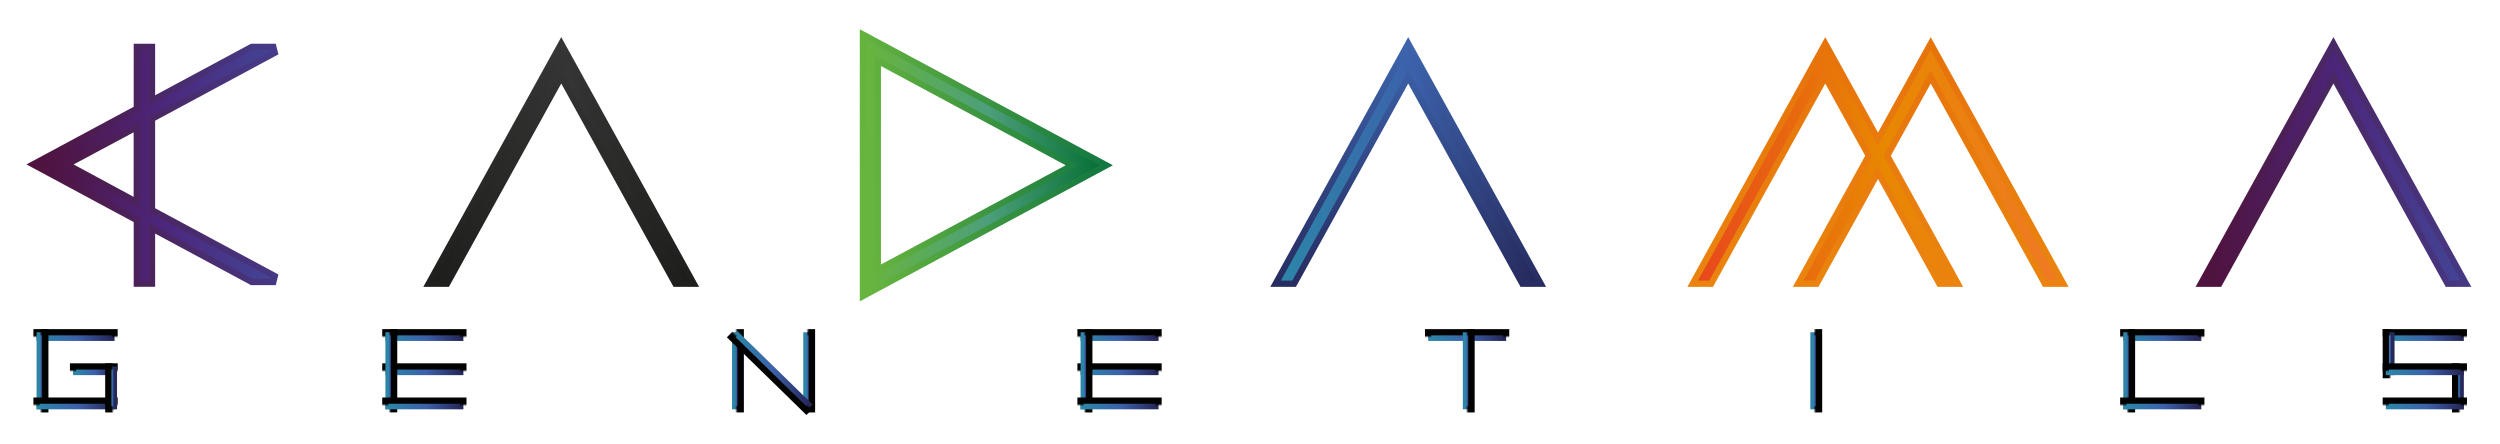 <svg width="400" height="71" viewBox="0 0 400 71" fill="none" xmlns="http://www.w3.org/2000/svg">
<g style="mix-blend-mode:lighten" filter="url(#filter0_d_186_5456)">
<path d="M290.55 61.492H291.05V60.992V49.66V49.16H290.55H290.153H289.653V49.66V60.992V61.492H290.153H290.55Z" fill="url(#paint0_linear_186_5456)" stroke="url(#paint1_linear_186_5456)"/>
<path d="M118.02 61.492H118.52V60.992V49.66V49.16H118.02H117.623H117.123V49.66V60.992V61.492H117.623H118.02Z" fill="url(#paint2_linear_186_5456)" stroke="url(#paint3_linear_186_5456)"/>
<path d="M129.418 61.492H129.918V60.992V49.66V49.16H129.418H129.021H128.521V49.66V60.992V61.492H129.021H129.418Z" fill="url(#paint4_linear_186_5456)" stroke="url(#paint5_linear_186_5456)"/>
<path d="M117.36 49.61L117.006 49.963L117.364 50.312L128.665 61.347L129.023 61.696L129.377 61.343L129.656 61.065L130.01 60.712L129.652 60.363L118.351 49.328L117.993 48.979L117.639 49.332L117.36 49.61Z" fill="url(#paint6_linear_186_5456)" stroke="url(#paint7_linear_186_5456)"/>
<path d="M74.141 49.66V49.16H73.641H62.156H61.656V49.66V50.051V50.551H62.156H73.641H74.141V50.051V49.66Z" fill="url(#paint8_linear_186_5456)" stroke="url(#paint9_linear_186_5456)"/>
<path d="M74.141 55.13V54.63H73.641H62.156H61.656V55.13V55.521V56.021H62.156H73.641H74.141V55.521V55.13Z" fill="url(#paint10_linear_186_5456)" stroke="url(#paint11_linear_186_5456)"/>
<path d="M62.562 61.483H63.062V60.983V49.651V49.151H62.562H62.165H61.665V49.651V60.983V61.483H62.165H62.562Z" fill="url(#paint12_linear_186_5456)" stroke="url(#paint13_linear_186_5456)"/>
<path d="M74.141 60.6V60.1H73.641H62.156H61.656V60.6V60.992V61.492H62.156H73.641H74.141V60.992V60.6Z" fill="url(#paint14_linear_186_5456)" stroke="url(#paint15_linear_186_5456)"/>
<path d="M185.368 49.66V49.16H184.868H173.383H172.883V49.66V50.051V50.551H173.383H184.868H185.368V50.051V49.66Z" fill="url(#paint16_linear_186_5456)" stroke="url(#paint17_linear_186_5456)"/>
<path d="M185.368 55.13V54.63H184.868H173.383H172.883V55.13V55.521V56.021H173.383H184.868H185.368V55.521V55.13Z" fill="url(#paint18_linear_186_5456)" stroke="url(#paint19_linear_186_5456)"/>
<path d="M173.788 61.492H174.288V60.992V49.66V49.16H173.788H173.391H172.891V49.66V60.992V61.492H173.391H173.788Z" fill="url(#paint20_linear_186_5456)" stroke="url(#paint21_linear_186_5456)"/>
<path d="M185.368 60.6V60.1H184.868H173.383H172.883V60.6V60.992V61.492H173.383H184.868H185.368V60.992V60.6Z" fill="url(#paint22_linear_186_5456)" stroke="url(#paint23_linear_186_5456)"/>
<path d="M352.208 49.66V49.16H351.708H340.223H339.723V49.66V50.051V50.551H340.223H351.708H352.208V50.051V49.66Z" fill="url(#paint24_linear_186_5456)" stroke="url(#paint25_linear_186_5456)"/>
<path d="M340.62 61.492H341.12V60.992V49.66V49.16H340.62H340.223H339.723V49.66V60.992V61.492H340.223H340.62Z" fill="url(#paint26_linear_186_5456)" stroke="url(#paint27_linear_186_5456)"/>
<path d="M352.208 60.6V60.1H351.708H340.223H339.723V60.6V60.992V61.492H340.223H351.708H352.208V60.992V60.6Z" fill="url(#paint28_linear_186_5456)" stroke="url(#paint29_linear_186_5456)"/>
<path d="M240.981 49.66V49.16H240.481H228.997H228.497V49.66V50.051V50.551H228.997H240.481H240.981V50.051V49.66Z" fill="url(#paint30_linear_186_5456)" stroke="url(#paint31_linear_186_5456)"/>
<path d="M234.946 61.492H235.446V60.992V49.66V49.16H234.946H234.549H234.049V49.66V60.992V61.492H234.549H234.946Z" fill="url(#paint32_linear_186_5456)" stroke="url(#paint33_linear_186_5456)"/>
<path d="M18.329 49.66V49.16H17.829H6.345H5.845V49.66V50.051V50.551H6.345H17.829H18.329V50.051V49.66Z" fill="url(#paint34_linear_186_5456)" stroke="url(#paint35_linear_186_5456)"/>
<path d="M6.75 61.492H7.25V60.992L7.25 49.66V49.16H6.75H6.353H5.853V49.66L5.853 60.992V61.492H6.353H6.75Z" fill="url(#paint36_linear_186_5456)" stroke="url(#paint37_linear_186_5456)"/>
<path d="M18.329 60.6V60.1H17.829H6.345H5.845V60.6V60.992V61.492H6.345H17.829H18.329V60.992V60.6Z" fill="url(#paint38_linear_186_5456)" stroke="url(#paint39_linear_186_5456)"/>
<path d="M18.338 55.13V54.63H17.838H12.19H11.69V55.13V55.521V56.021H12.19H17.838H18.338V55.521V55.13Z" fill="url(#paint40_linear_186_5456)" stroke="url(#paint41_linear_186_5456)"/>
<path d="M17.83 54.63H17.33V55.13V60.992V61.492H17.83H18.226H18.726V60.992V55.13V54.63H18.226H17.83Z" fill="url(#paint42_linear_186_5456)" stroke="url(#paint43_linear_186_5456)"/>
<path d="M394.215 49.66V49.16H393.715H382.23H381.73V49.66V50.051V50.551H382.23H393.715H394.215V50.051V49.66Z" fill="url(#paint44_linear_186_5456)" stroke="url(#paint45_linear_186_5456)"/>
<path d="M382.23 49.16H381.73V49.66V55.521V56.021H382.23H382.627H383.127V55.521V49.66V49.16H382.627H382.23Z" fill="url(#paint46_linear_186_5456)" stroke="url(#paint47_linear_186_5456)"/>
<path d="M393.319 54.63H392.819V55.13V60.992V61.492H393.319H393.715H394.215V60.992V55.13V54.63H393.715H393.319Z" fill="url(#paint48_linear_186_5456)" stroke="url(#paint49_linear_186_5456)"/>
<path d="M394.215 55.13V54.63H393.715H382.23H381.73V55.13V55.521V56.021H382.23H393.715H394.215V55.521V55.13Z" fill="url(#paint50_linear_186_5456)" stroke="url(#paint51_linear_186_5456)"/>
<path d="M394.215 60.6V60.1H393.715H382.23H381.73V60.6V60.992V61.492H382.23H393.715H394.215V60.992V60.6Z" fill="url(#paint52_linear_186_5456)" stroke="url(#paint53_linear_186_5456)"/>
<path d="M24.322 12.079V4V3.5H23.822H22.391H21.891V4V13.383L6.108 21.868L5.289 22.308L6.108 22.748L21.891 31.233V40.888V41.388H22.391H23.822H24.322V40.888V32.537L40.166 41.056L40.277 41.116H40.403H43.731L43.967 40.176L24.322 29.615V15.01L43.968 4.44L43.731 3.5H40.403H40.277L40.166 3.56L24.322 12.079ZM21.882 28.335L10.72 22.31L21.882 16.337V28.335Z" fill="url(#paint54_linear_186_5456)" stroke="url(#paint55_linear_186_5456)"/>
<path d="M71.235 41.397H71.53L71.673 41.139L89.799 8.327L107.916 41.139L108.059 41.397H108.354H110.164H111.011L110.602 40.655L99.514 20.561L99.514 20.561L90.236 3.767L89.799 2.975L89.361 3.767L80.084 20.561L80.083 20.561L68.987 40.655L68.577 41.397H69.424H71.235Z" fill="url(#paint56_linear_186_5456)" stroke="url(#paint57_linear_186_5456)"/>
<path d="M206.76 41.397H207.055L207.198 41.139L225.315 8.327L243.433 41.139L243.575 41.397H243.87H245.681H246.528L246.119 40.655L235.031 20.561L235.03 20.561L225.753 3.767L225.315 2.975L224.878 3.767L215.6 20.561L215.6 20.561L204.503 40.655L204.094 41.397H204.941H206.76Z" fill="url(#paint58_linear_186_5456)" stroke="url(#paint59_linear_186_5456)"/>
<path d="M327.033 41.139L327.176 41.397H327.471H329.281H330.128L329.719 40.655L318.631 20.561L318.631 20.561L309.353 3.767L308.916 2.974L308.478 3.767L300.483 18.245L292.48 3.767L292.042 2.975L291.604 3.767L282.327 20.561L282.327 20.561L271.238 40.655L270.829 41.397H271.676H273.487H273.782L273.925 41.139L292.042 8.326L299.007 20.922L288.112 40.655L287.703 41.397H288.55H290.361H290.656L290.798 41.139L300.483 23.598L310.159 41.138L310.302 41.397H310.597H312.416H313.263L312.854 40.655L301.96 20.921L308.916 8.327L327.033 41.139Z" fill="url(#paint60_linear_186_5456)" stroke="url(#paint61_linear_186_5456)"/>
<path d="M354.795 41.397H355.09L355.232 41.139L373.35 8.327L391.467 41.139L391.61 41.397H391.905H393.715H394.562L394.153 40.655L383.065 20.561L383.065 20.561L373.787 3.767L373.35 2.975L372.912 3.767L363.634 20.561L363.634 20.561L352.546 40.655L352.137 41.397H352.984H354.795Z" fill="url(#paint62_linear_186_5456)" stroke="url(#paint63_linear_186_5456)"/>
<path d="M159.16 12.85L159.16 12.85L138.803 1.909L138.066 1.513V2.35V42.547V43.384L138.803 42.988L159.16 32.039L159.16 32.038L176.189 22.885L177.008 22.444L176.189 22.004L159.16 12.85ZM171.567 22.444L140.455 39.151V5.738L171.567 22.444Z" fill="url(#paint64_linear_186_5456)" stroke="url(#paint65_linear_186_5456)"/>
</g>
<defs>
<filter id="filter0_d_186_5456" x="0.233" y="0.677" width="399.176" height="69.722" filterUnits="userSpaceOnUse" color-interpolation-filters="sRGB">
<feFlood flood-opacity="0" result="BackgroundImageFix"/>
<feColorMatrix in="SourceAlpha" type="matrix" values="0 0 0 0 0 0 0 0 0 0 0 0 0 0 0 0 0 0 127 0" result="hardAlpha"/>
<feOffset dy="4"/>
<feGaussianBlur stdDeviation="2"/>
<feComposite in2="hardAlpha" operator="out"/>
<feColorMatrix type="matrix" values="0 0 0 0 0 0 0 0 0 0 0 0 0 0 0 0 0 0 0.25 0"/>
<feBlend mode="normal" in2="BackgroundImageFix" result="effect1_dropShadow_186_5456"/>
<feBlend mode="normal" in="SourceGraphic" in2="effect1_dropShadow_186_5456" result="shape"/>
</filter>
<linearGradient id="paint0_linear_186_5456" x1="290.153" y1="55.326" x2="290.55" y2="55.326" gradientUnits="userSpaceOnUse">
<stop stop-color="#2C86A8"/>
<stop offset="0.52" stop-color="#3C61AB"/>
<stop offset="1" stop-color="#26285A"/>
</linearGradient>
<linearGradient id="paint1_linear_186_5456" x1="290.55" y1="55.326" x2="290.153" y2="55.326" gradientUnits="userSpaceOnUse">
<stop stop-color="#020301"/>
<stop offset="1" stop-opacity="0"/>
</linearGradient>
<linearGradient id="paint2_linear_186_5456" x1="117.614" y1="55.334" x2="118.02" y2="55.334" gradientUnits="userSpaceOnUse">
<stop stop-color="#2C86A8"/>
<stop offset="0.52" stop-color="#3C61AB"/>
<stop offset="1" stop-color="#26285A"/>
</linearGradient>
<linearGradient id="paint3_linear_186_5456" x1="118.02" y1="55.326" x2="117.623" y2="55.326" gradientUnits="userSpaceOnUse">
<stop stop-color="#020301"/>
<stop offset="1" stop-opacity="0"/>
</linearGradient>
<linearGradient id="paint4_linear_186_5456" x1="129.013" y1="55.334" x2="129.409" y2="55.334" gradientUnits="userSpaceOnUse">
<stop stop-color="#2C86A8"/>
<stop offset="0.52" stop-color="#3C61AB"/>
<stop offset="1" stop-color="#26285A"/>
</linearGradient>
<linearGradient id="paint5_linear_186_5456" x1="129.418" y1="55.326" x2="129.021" y2="55.326" gradientUnits="userSpaceOnUse">
<stop stop-color="#020301"/>
<stop offset="1" stop-opacity="0"/>
</linearGradient>
<linearGradient id="paint6_linear_186_5456" x1="117.718" y1="55.324" x2="129.307" y2="55.324" gradientUnits="userSpaceOnUse">
<stop stop-color="#2C86A8"/>
<stop offset="0.52" stop-color="#3C61AB"/>
<stop offset="1" stop-color="#26285A"/>
</linearGradient>
<linearGradient id="paint7_linear_186_5456" x1="123.368" y1="55.477" x2="123.644" y2="55.195" gradientUnits="userSpaceOnUse">
<stop stop-color="#020301"/>
<stop offset="1" stop-opacity="0"/>
</linearGradient>
<linearGradient id="paint8_linear_186_5456" x1="62.156" y1="49.855" x2="73.641" y2="49.855" gradientUnits="userSpaceOnUse">
<stop stop-color="#2C86A8"/>
<stop offset="0.52" stop-color="#3C61AB"/>
<stop offset="1" stop-color="#26285A"/>
</linearGradient>
<linearGradient id="paint9_linear_186_5456" x1="67.899" y1="49.66" x2="67.899" y2="50.051" gradientUnits="userSpaceOnUse">
<stop stop-color="#020301"/>
<stop offset="1" stop-opacity="0"/>
</linearGradient>
<linearGradient id="paint10_linear_186_5456" x1="62.156" y1="55.325" x2="73.641" y2="55.325" gradientUnits="userSpaceOnUse">
<stop stop-color="#2C86A8"/>
<stop offset="0.52" stop-color="#3C61AB"/>
<stop offset="1" stop-color="#26285A"/>
</linearGradient>
<linearGradient id="paint11_linear_186_5456" x1="67.899" y1="55.13" x2="67.899" y2="55.521" gradientUnits="userSpaceOnUse">
<stop stop-color="#020301"/>
<stop offset="1" stop-opacity="0"/>
</linearGradient>
<linearGradient id="paint12_linear_186_5456" x1="62.156" y1="55.325" x2="62.562" y2="55.325" gradientUnits="userSpaceOnUse">
<stop stop-color="#2C86A8"/>
<stop offset="0.52" stop-color="#3C61AB"/>
<stop offset="1" stop-color="#26285A"/>
</linearGradient>
<linearGradient id="paint13_linear_186_5456" x1="62.562" y1="55.317" x2="62.165" y2="55.317" gradientUnits="userSpaceOnUse">
<stop stop-color="#020301"/>
<stop offset="1" stop-opacity="0"/>
</linearGradient>
<linearGradient id="paint14_linear_186_5456" x1="62.156" y1="60.796" x2="73.641" y2="60.796" gradientUnits="userSpaceOnUse">
<stop stop-color="#2C86A8"/>
<stop offset="0.52" stop-color="#3C61AB"/>
<stop offset="1" stop-color="#26285A"/>
</linearGradient>
<linearGradient id="paint15_linear_186_5456" x1="67.899" y1="60.6" x2="67.899" y2="60.992" gradientUnits="userSpaceOnUse">
<stop stop-color="#020301"/>
<stop offset="1" stop-opacity="0"/>
</linearGradient>
<linearGradient id="paint16_linear_186_5456" x1="173.383" y1="49.855" x2="184.868" y2="49.855" gradientUnits="userSpaceOnUse">
<stop stop-color="#2C86A8"/>
<stop offset="0.52" stop-color="#3C61AB"/>
<stop offset="1" stop-color="#26285A"/>
</linearGradient>
<linearGradient id="paint17_linear_186_5456" x1="179.125" y1="49.66" x2="179.125" y2="50.051" gradientUnits="userSpaceOnUse">
<stop stop-color="#020301"/>
<stop offset="1" stop-opacity="0"/>
</linearGradient>
<linearGradient id="paint18_linear_186_5456" x1="173.383" y1="55.325" x2="184.868" y2="55.325" gradientUnits="userSpaceOnUse">
<stop stop-color="#2C86A8"/>
<stop offset="0.52" stop-color="#3C61AB"/>
<stop offset="1" stop-color="#26285A"/>
</linearGradient>
<linearGradient id="paint19_linear_186_5456" x1="179.125" y1="55.13" x2="179.125" y2="55.521" gradientUnits="userSpaceOnUse">
<stop stop-color="#020301"/>
<stop offset="1" stop-opacity="0"/>
</linearGradient>
<linearGradient id="paint20_linear_186_5456" x1="173.383" y1="55.334" x2="173.788" y2="55.334" gradientUnits="userSpaceOnUse">
<stop stop-color="#2C86A8"/>
<stop offset="0.52" stop-color="#3C61AB"/>
<stop offset="1" stop-color="#26285A"/>
</linearGradient>
<linearGradient id="paint21_linear_186_5456" x1="173.788" y1="55.326" x2="173.391" y2="55.326" gradientUnits="userSpaceOnUse">
<stop stop-color="#020301"/>
<stop offset="1" stop-opacity="0"/>
</linearGradient>
<linearGradient id="paint22_linear_186_5456" x1="173.383" y1="60.796" x2="184.868" y2="60.796" gradientUnits="userSpaceOnUse">
<stop stop-color="#2C86A8"/>
<stop offset="0.52" stop-color="#3C61AB"/>
<stop offset="1" stop-color="#26285A"/>
</linearGradient>
<linearGradient id="paint23_linear_186_5456" x1="179.125" y1="60.6" x2="179.125" y2="60.992" gradientUnits="userSpaceOnUse">
<stop stop-color="#020301"/>
<stop offset="1" stop-opacity="0"/>
</linearGradient>
<linearGradient id="paint24_linear_186_5456" x1="340.223" y1="49.855" x2="351.708" y2="49.855" gradientUnits="userSpaceOnUse">
<stop stop-color="#2C86A8"/>
<stop offset="0.52" stop-color="#3C61AB"/>
<stop offset="1" stop-color="#26285A"/>
</linearGradient>
<linearGradient id="paint25_linear_186_5456" x1="345.966" y1="49.66" x2="345.966" y2="50.051" gradientUnits="userSpaceOnUse">
<stop stop-color="#020301"/>
<stop offset="1" stop-opacity="0"/>
</linearGradient>
<linearGradient id="paint26_linear_186_5456" x1="340.223" y1="55.326" x2="340.62" y2="55.326" gradientUnits="userSpaceOnUse">
<stop stop-color="#2C86A8"/>
<stop offset="0.52" stop-color="#3C61AB"/>
<stop offset="1" stop-color="#26285A"/>
</linearGradient>
<linearGradient id="paint27_linear_186_5456" x1="340.62" y1="55.326" x2="340.223" y2="55.326" gradientUnits="userSpaceOnUse">
<stop stop-color="#020301"/>
<stop offset="1" stop-opacity="0"/>
</linearGradient>
<linearGradient id="paint28_linear_186_5456" x1="340.223" y1="60.796" x2="351.708" y2="60.796" gradientUnits="userSpaceOnUse">
<stop stop-color="#2C86A8"/>
<stop offset="0.52" stop-color="#3C61AB"/>
<stop offset="1" stop-color="#26285A"/>
</linearGradient>
<linearGradient id="paint29_linear_186_5456" x1="345.966" y1="60.6" x2="345.966" y2="60.992" gradientUnits="userSpaceOnUse">
<stop stop-color="#020301"/>
<stop offset="1" stop-opacity="0"/>
</linearGradient>
<linearGradient id="paint30_linear_186_5456" x1="228.997" y1="49.855" x2="240.481" y2="49.855" gradientUnits="userSpaceOnUse">
<stop stop-color="#2C86A8"/>
<stop offset="0.52" stop-color="#3C61AB"/>
<stop offset="1" stop-color="#26285A"/>
</linearGradient>
<linearGradient id="paint31_linear_186_5456" x1="234.739" y1="49.66" x2="234.739" y2="50.051" gradientUnits="userSpaceOnUse">
<stop stop-color="#020301"/>
<stop offset="1" stop-opacity="0"/>
</linearGradient>
<linearGradient id="paint32_linear_186_5456" x1="234.541" y1="55.326" x2="234.937" y2="55.326" gradientUnits="userSpaceOnUse">
<stop stop-color="#2C86A8"/>
<stop offset="0.52" stop-color="#3C61AB"/>
<stop offset="1" stop-color="#26285A"/>
</linearGradient>
<linearGradient id="paint33_linear_186_5456" x1="234.946" y1="55.326" x2="234.549" y2="55.326" gradientUnits="userSpaceOnUse">
<stop stop-color="#020301"/>
<stop offset="1" stop-opacity="0"/>
</linearGradient>
<linearGradient id="paint34_linear_186_5456" x1="6.345" y1="49.855" x2="17.838" y2="49.855" gradientUnits="userSpaceOnUse">
<stop stop-color="#2C86A8"/>
<stop offset="0.52" stop-color="#3C61AB"/>
<stop offset="1" stop-color="#26285A"/>
</linearGradient>
<linearGradient id="paint35_linear_186_5456" x1="12.087" y1="49.66" x2="12.087" y2="50.051" gradientUnits="userSpaceOnUse">
<stop stop-color="#020301"/>
<stop offset="1" stop-opacity="0"/>
</linearGradient>
<linearGradient id="paint36_linear_186_5456" x1="6.345" y1="55.326" x2="6.75" y2="55.326" gradientUnits="userSpaceOnUse">
<stop stop-color="#2C86A8"/>
<stop offset="0.52" stop-color="#3C61AB"/>
<stop offset="1" stop-color="#26285A"/>
</linearGradient>
<linearGradient id="paint37_linear_186_5456" x1="6.75" y1="55.326" x2="6.353" y2="55.326" gradientUnits="userSpaceOnUse">
<stop stop-color="#020301"/>
<stop offset="1" stop-opacity="0"/>
</linearGradient>
<linearGradient id="paint38_linear_186_5456" x1="6.345" y1="60.796" x2="17.838" y2="60.796" gradientUnits="userSpaceOnUse">
<stop stop-color="#2C86A8"/>
<stop offset="0.52" stop-color="#3C61AB"/>
<stop offset="1" stop-color="#26285A"/>
</linearGradient>
<linearGradient id="paint39_linear_186_5456" x1="12.087" y1="60.6" x2="12.087" y2="60.992" gradientUnits="userSpaceOnUse">
<stop stop-color="#020301"/>
<stop offset="1" stop-opacity="0"/>
</linearGradient>
<linearGradient id="paint40_linear_186_5456" x1="12.19" y1="55.325" x2="17.838" y2="55.325" gradientUnits="userSpaceOnUse">
<stop stop-color="#2C86A8"/>
<stop offset="0.52" stop-color="#3C61AB"/>
<stop offset="1" stop-color="#26285A"/>
</linearGradient>
<linearGradient id="paint41_linear_186_5456" x1="15.014" y1="55.13" x2="15.014" y2="55.521" gradientUnits="userSpaceOnUse">
<stop stop-color="#020301"/>
<stop offset="1" stop-opacity="0"/>
</linearGradient>
<linearGradient id="paint42_linear_186_5456" x1="17.83" y1="58.065" x2="18.235" y2="58.065" gradientUnits="userSpaceOnUse">
<stop stop-color="#2C86A8"/>
<stop offset="0.52" stop-color="#3C61AB"/>
<stop offset="1" stop-color="#26285A"/>
</linearGradient>
<linearGradient id="paint43_linear_186_5456" x1="17.83" y1="58.061" x2="18.226" y2="58.061" gradientUnits="userSpaceOnUse">
<stop stop-color="#020301"/>
<stop offset="1" stop-opacity="0"/>
</linearGradient>
<linearGradient id="paint44_linear_186_5456" x1="382.23" y1="49.855" x2="393.715" y2="49.855" gradientUnits="userSpaceOnUse">
<stop stop-color="#2C86A8"/>
<stop offset="0.52" stop-color="#3C61AB"/>
<stop offset="1" stop-color="#26285A"/>
</linearGradient>
<linearGradient id="paint45_linear_186_5456" x1="387.972" y1="49.66" x2="387.972" y2="50.051" gradientUnits="userSpaceOnUse">
<stop stop-color="#020301"/>
<stop offset="1" stop-opacity="0"/>
</linearGradient>
<linearGradient id="paint46_linear_186_5456" x1="382.23" y1="52.595" x2="382.635" y2="52.595" gradientUnits="userSpaceOnUse">
<stop stop-color="#2C86A8"/>
<stop offset="0.52" stop-color="#3C61AB"/>
<stop offset="1" stop-color="#26285A"/>
</linearGradient>
<linearGradient id="paint47_linear_186_5456" x1="382.23" y1="52.59" x2="382.627" y2="52.59" gradientUnits="userSpaceOnUse">
<stop stop-color="#020301"/>
<stop offset="1" stop-opacity="0"/>
</linearGradient>
<linearGradient id="paint48_linear_186_5456" x1="393.319" y1="58.056" x2="393.715" y2="58.056" gradientUnits="userSpaceOnUse">
<stop stop-color="#2C86A8"/>
<stop offset="0.52" stop-color="#3C61AB"/>
<stop offset="1" stop-color="#26285A"/>
</linearGradient>
<linearGradient id="paint49_linear_186_5456" x1="393.319" y1="58.061" x2="393.715" y2="58.061" gradientUnits="userSpaceOnUse">
<stop stop-color="#020301"/>
<stop offset="1" stop-opacity="0"/>
</linearGradient>
<linearGradient id="paint50_linear_186_5456" x1="382.23" y1="55.325" x2="393.715" y2="55.325" gradientUnits="userSpaceOnUse">
<stop stop-color="#2C86A8"/>
<stop offset="0.52" stop-color="#3C61AB"/>
<stop offset="1" stop-color="#26285A"/>
</linearGradient>
<linearGradient id="paint51_linear_186_5456" x1="387.972" y1="55.13" x2="387.972" y2="55.521" gradientUnits="userSpaceOnUse">
<stop stop-color="#020301"/>
<stop offset="1" stop-opacity="0"/>
</linearGradient>
<linearGradient id="paint52_linear_186_5456" x1="382.23" y1="60.796" x2="393.715" y2="60.796" gradientUnits="userSpaceOnUse">
<stop stop-color="#2C86A8"/>
<stop offset="0.52" stop-color="#3C61AB"/>
<stop offset="1" stop-color="#26285A"/>
</linearGradient>
<linearGradient id="paint53_linear_186_5456" x1="387.972" y1="60.6" x2="387.972" y2="60.992" gradientUnits="userSpaceOnUse">
<stop stop-color="#020301"/>
<stop offset="1" stop-opacity="0"/>
</linearGradient>
<linearGradient id="paint54_linear_186_5456" x1="6.345" y1="22.444" x2="43.731" y2="22.444" gradientUnits="userSpaceOnUse">
<stop stop-color="#4F123C"/>
<stop offset="0.52" stop-color="#4C267B"/>
<stop offset="1" stop-color="#434495"/>
</linearGradient>
<linearGradient id="paint55_linear_186_5456" x1="6" y1="22" x2="50" y2="17.5" gradientUnits="userSpaceOnUse">
<stop stop-color="#4F1340"/>
<stop offset="1" stop-color="#444092"/>
</linearGradient>
<linearGradient id="paint56_linear_186_5456" x1="69.424" y1="22.453" x2="110.164" y2="22.453" gradientUnits="userSpaceOnUse">
<stop stop-color="#1D1D1B"/>
<stop offset="0.52" stop-color="#353535"/>
<stop offset="1" stop-color="#1D1D1B"/>
</linearGradient>
<linearGradient id="paint57_linear_186_5456" x1="89.794" y1="4.009" x2="89.794" y2="40.897" gradientUnits="userSpaceOnUse">
<stop stop-color="#353535"/>
<stop offset="1" stop-color="#1F1F1D"/>
</linearGradient>
<linearGradient id="paint58_linear_186_5456" x1="204.941" y1="22.453" x2="245.681" y2="22.453" gradientUnits="userSpaceOnUse">
<stop stop-color="#2C86A8"/>
<stop offset="0.52" stop-color="#3C61AB"/>
<stop offset="1" stop-color="#26285A"/>
</linearGradient>
<linearGradient id="paint59_linear_186_5456" x1="225.311" y1="4.009" x2="225.311" y2="40.897" gradientUnits="userSpaceOnUse">
<stop stop-color="#3C63AB"/>
<stop offset="1" stop-color="#282D61"/>
</linearGradient>
<linearGradient id="paint60_linear_186_5456" x1="271.676" y1="22.453" x2="329.281" y2="22.453" gradientUnits="userSpaceOnUse">
<stop stop-color="#E8481D"/>
<stop offset="0.52" stop-color="#E88801"/>
<stop offset="1" stop-color="#EF7924"/>
</linearGradient>
<linearGradient id="paint61_linear_186_5456" x1="300.479" y1="4.009" x2="300.479" y2="40.897" gradientUnits="userSpaceOnUse">
<stop stop-color="#E7730B"/>
<stop offset="1" stop-color="#EA840E"/>
</linearGradient>
<linearGradient id="paint62_linear_186_5456" x1="352.984" y1="22.453" x2="393.715" y2="22.453" gradientUnits="userSpaceOnUse">
<stop stop-color="#4F123C"/>
<stop offset="0.52" stop-color="#4C267B"/>
<stop offset="1" stop-color="#434495"/>
</linearGradient>
<linearGradient id="paint63_linear_186_5456" x1="352.608" y1="22.009" x2="400.453" y2="16.677" gradientUnits="userSpaceOnUse">
<stop stop-color="#4F1340"/>
<stop offset="1" stop-color="#444092"/>
</linearGradient>
<linearGradient id="paint64_linear_186_5456" x1="138.566" y1="22.444" x2="175.952" y2="22.444" gradientUnits="userSpaceOnUse">
<stop stop-color="#68B53D"/>
<stop offset="0.52" stop-color="#4C9F7B"/>
<stop offset="1" stop-color="#077036"/>
</linearGradient>
<linearGradient id="paint65_linear_186_5456" x1="177" y1="22" x2="138" y2="24.5" gradientUnits="userSpaceOnUse">
<stop stop-color="#127741"/>
<stop offset="1" stop-color="#67B53F"/>
</linearGradient>
</defs>
</svg>
